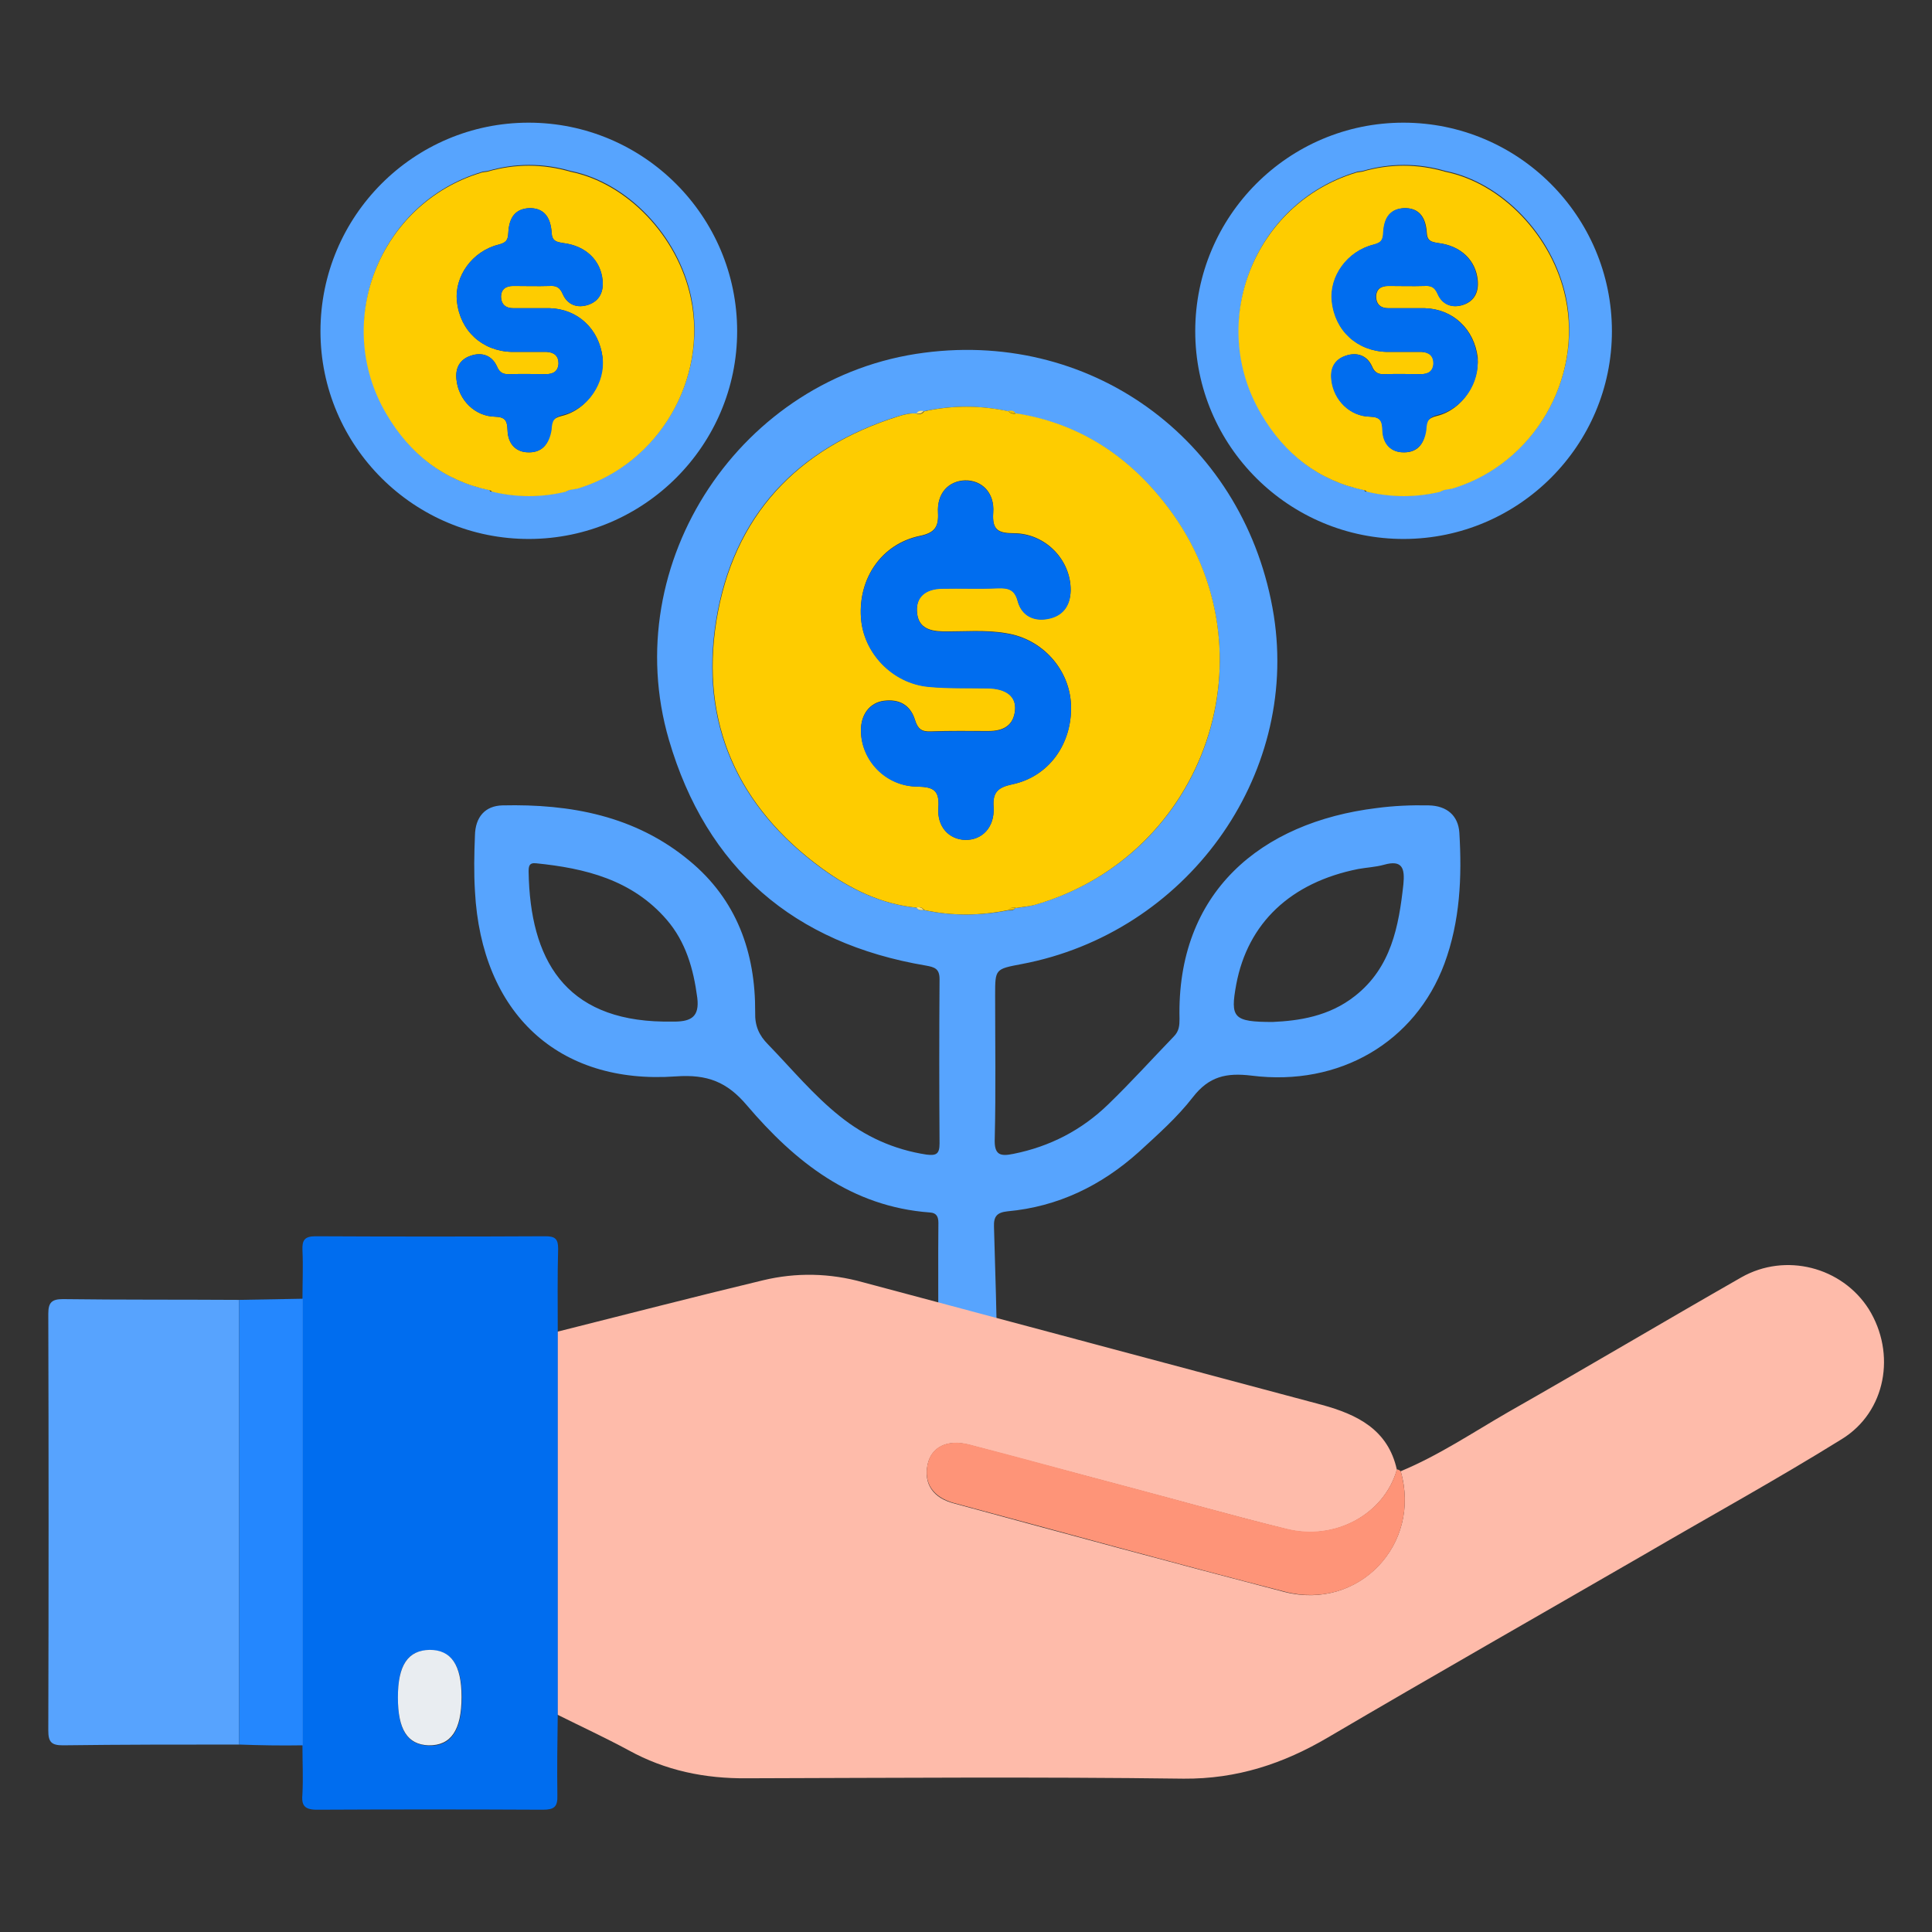 <?xml version="1.0" encoding="utf-8"?>
<!-- Generator: Adobe Illustrator 26.2.1, SVG Export Plug-In . SVG Version: 6.00 Build 0)  -->
<svg version="1.1" id="Layer_1" xmlns="http://www.w3.org/2000/svg" xmlns:xlink="http://www.w3.org/1999/xlink" x="0px" y="0px"
	 viewBox="0 0 504 504" style="enable-background:new 0 0 504 504;" xml:space="preserve">
<rect x="0" y="0" width="504" height="504" fill="#333333" stroke="none"/>
<style type="text/css">
	.st0{fill:#57A4FE;}
	.st1{fill:#FECC00;}
	.st2{fill:#F6DF7C;}
	.st3{fill:#F0C102;}
	.st4{fill:#006DEF;}
	.st5{fill:#FEBBAA;}
	.st6{fill:#57A3FE;}
	.st7{fill:#FE9478;}
	.st8{fill:#2487FE;}
	.st9{fill:#E9EDF1;}
</style>
<g>
	<path class="st0" d="M176.3,280.8c8.3-0.6,13.4,1.5,18.5,7.5c12.6,14.8,27.3,26.5,47.8,28c1.7,0.1,2.2,1.1,2.2,2.7
		c-0.1,6,0,30.2,0,36.7c0.1,0,2.4-3.4,2.5-3.3c4.7,1.9,7.9,2.1,12.8,3.3c0.1-7.8-0.6-27.9-0.8-35.7c-0.1-2.7,0.8-3.7,3.5-4
		c13.2-1.2,24.5-6.7,34.3-15.5c4.9-4.5,10-9,14.1-14.3c4.2-5.4,8.7-6.4,15.3-5.6c23,2.9,42.7-8.8,50.3-29.2
		c4.1-11.1,4.6-22.6,3.9-34.2c-0.3-4.4-3.2-7-8-7.1c-4.5-0.1-9.1,0.1-13.6,0.7c-30.2,3.7-52.2,22-51.4,55c0,1.7-0.1,3.2-1.5,4.6
		c-5.7,5.9-11.2,12-17.1,17.7c-6.9,6.7-15.2,11-24.7,12.9c-3.4,0.7-5.1,0.4-4.9-4c0.3-12.5,0.1-24.9,0.1-37.4c0-6.8,0-6.8,6.9-8.1
		c42.9-8.1,72.4-48.8,65.8-90.9c-7.1-44.7-46.4-74.4-91.1-68.6c-47.8,6.1-80.2,54.7-66.7,101c9.8,33.5,32.6,53.1,67.1,58.9
		c2.2,0.4,3.5,0.8,3.5,3.5c-0.1,14.3-0.1,28.6,0,42.9c0,2.8-0.9,3.2-3.4,2.9c-8.5-1.3-16-4.7-22.6-10c-6.9-5.5-12.6-12.4-18.7-18.7
		c-2.4-2.4-3.5-4.9-3.4-8.4c0.1-15.6-4.8-29.4-17.2-39.6c-14.1-11.7-31-14.8-48.7-14.4c-4.6,0.1-7.1,3.1-7.2,7.8
		c-0.2,4.9-0.3,9.7,0,14.6C125.6,264.3,145.6,283,176.3,280.8z M322.5,256.8c3-16,14.2-26.6,31.8-30.1c2.2-0.4,4.5-0.5,6.7-1.1
		c4.9-1.4,5.5,1,5.1,5.1c-1.2,11-3.2,21.7-12.6,29.1c-6.8,5.4-14.8,6.5-21.5,6.8C321.7,266.6,320.9,265.5,322.5,256.8z M241,237.4
		c-0.7,0-1.4,0.2-1.8-0.6c-9.3-0.9-17.5-4.9-24.9-10.3c-21.9-16-31.8-37.9-27.5-64.6c4.4-27.3,21-45,47.5-53.3
		c1.6-0.5,3.2-0.9,4.9-0.7c0.4-0.8,1.1-0.6,1.8-0.6c7.3-1.6,14.7-1.6,22,0c0.7-0.1,1.4-0.2,1.9,0.6c16.8,2.6,29.9,11.4,39.9,24.7
		c28.1,37.3,9.9,90.8-35.1,103.5c-1.6,0.4-3.2,0.6-4.9,0.8c-0.4,0.7-1.1,0.6-1.9,0.6C255.7,238.9,248.3,239,241,237.4z M139.8,225.2
		c12.9,1.3,25.1,4.3,34.1,14.7c5,5.8,7,12.8,8,20.4c0.6,4.9-1.6,6.1-5.6,6.2c-1.1,0-2.1,0-3.2,0c-25.9-0.4-34.8-16.4-35.2-39
		C137.9,226.2,137.9,225,139.8,225.2z"/>
	<path class="st1" d="M304.8,132.5c-10-13.3-23.1-22.1-39.9-24.7c0,0,0.1,0.1,0.1,0.1c-0.7,0.1-1.4,0-1.9-0.6
		c-7.3-1.6-14.7-1.6-22,0c-0.5,0.7-1.1,0.8-1.9,0.7c0,0,0.1-0.1,0.1-0.1c-1.7-0.2-3.3,0.2-4.9,0.7c-26.5,8.3-43.1,26.1-47.5,53.3
		c-4.3,26.7,5.6,48.6,27.5,64.6c7.4,5.4,15.5,9.4,24.9,10.3c0,0-0.1-0.1-0.1-0.1c0.7-0.1,1.4,0,1.9,0.7c7.3,1.6,14.7,1.5,22,0
		c0.5-0.7,1.2-0.7,1.9-0.6c0,0-0.1,0.1-0.1,0.1c1.6-0.3,3.3-0.4,4.9-0.8C314.7,223.3,332.9,169.7,304.8,132.5z M264.1,204.6
		c-3.8,0.8-5.2,2.1-4.9,6c0.3,5.2-3,8.6-7.4,8.5c-4.2-0.1-7.4-3.4-7-8.4c0.3-4.6-1.3-5.4-5.5-5.5c-8.2-0.1-14.6-6.9-14.7-14.5
		c-0.1-4.2,2.2-7.4,6-7.9c4-0.5,6.9,1.1,8.1,5c0.7,2.3,1.7,3.1,4.1,3c5-0.2,10-0.1,15-0.1c3.8,0,6.6-1.3,7-5.5
		c0.3-3.6-2.3-5.6-7.1-5.7c-5.2-0.1-10.4,0.1-15.5-0.4c-9.5-0.9-17-8.9-17.6-18c-0.7-10.3,5.4-19.2,15.3-21.3c3.9-0.8,5-2.3,4.8-6.1
		c-0.3-5,2.7-8.2,7-8.4c4.4-0.1,7.8,3.2,7.4,8.4c-0.3,4.5,1.2,5.4,5.5,5.4c8.3,0.1,14.8,7.1,14.7,14.9c-0.1,4.1-2.1,6.7-6,7.4
		c-3.7,0.7-6.8-0.9-7.8-4.6c-0.8-3.1-2.5-3.5-5.2-3.4c-4.9,0.2-9.7,0-14.6,0.1c-4.3,0.1-6.7,2.2-6.5,5.9c0.2,4.1,2.9,5.2,6.6,5.3
		c5.6,0.1,11.2-0.5,16.8,0.5c9.4,1.5,16.5,9.5,16.8,18.8C279.7,194.1,273.6,202.6,264.1,204.6z"/>
	<path class="st2" d="M241,107.2c-0.5,0.7-1.1,0.8-1.9,0.7C239.5,107,240.3,107.2,241,107.2z"/>
	<path class="st3" d="M264.9,107.8c-0.7,0.1-1.4,0-1.9-0.6C263.7,107.1,264.5,107,264.9,107.8z"/>
	<path class="st2" d="M239.1,236.7c0.7-0.1,1.4,0,1.9,0.7C240.3,237.4,239.5,237.6,239.1,236.7z"/>
	<path class="st3" d="M263,237.4c0.5-0.7,1.2-0.7,1.9-0.6C264.5,237.5,263.7,237.4,263,237.4z"/>
	<path class="st4" d="M224.6,190.8c-0.1-4.2,2.2-7.4,6-7.9c4-0.5,6.9,1.1,8.1,5c0.7,2.3,1.7,3.1,4.1,3c5-0.2,10-0.1,15-0.1
		c3.8,0,6.6-1.3,7-5.5c0.3-3.6-2.3-5.6-7.1-5.7c-5.2-0.1-10.4,0.1-15.5-0.4c-9.5-0.9-17-8.9-17.6-18c-0.7-10.3,5.4-19.2,15.3-21.3
		c3.9-0.8,5-2.3,4.8-6.1c-0.3-5,2.7-8.3,7-8.4c4.4-0.1,7.8,3.2,7.4,8.4c-0.3,4.5,1.2,5.4,5.5,5.4c8.3,0.1,14.8,7.1,14.7,14.9
		c-0.1,4.1-2.1,6.7-6,7.4c-3.7,0.7-6.8-0.9-7.8-4.6c-0.8-3.1-2.5-3.5-5.2-3.4c-4.9,0.2-9.7,0-14.6,0.1c-4.3,0.1-6.7,2.2-6.5,5.9
		c0.2,4.1,2.9,5.2,6.6,5.3c5.6,0.1,11.2-0.5,16.8,0.5c9.4,1.5,16.5,9.5,16.8,18.8c0.3,9.9-5.8,18.5-15.3,20.5
		c-3.8,0.8-5.2,2.1-4.9,6c0.3,5.2-3,8.6-7.4,8.5c-4.2-0.1-7.4-3.4-7-8.4c0.3-4.6-1.3-5.4-5.5-5.5
		C231.1,205.2,224.7,198.5,224.6,190.8z"/>
	<g>
		<path class="st0" d="M137.9,32c30,0,54.4,24.4,54.4,54.4c0,29.8-24.3,54.1-54.2,54.2c-30,0.1-54.5-24.2-54.5-54.2
			C83.6,56.4,107.9,32,137.9,32z M127.7,127.8c0.1,0.5,0.4,0.5,0.8,0.4c6.3,1.5,12.7,1.5,19,0c0.4-0.2,0.7-0.3,1.1-0.5
			c0,0,0.2,0,0.2,0c0.8-0.2,1.6-0.2,2.4-0.5c20.7-6.5,33.5-28.4,29.1-49.7c-3.4-16.1-16.6-29.9-31.4-32.9c-7.2-2.1-14.5-2.1-21.7,0
			c-0.6,0.1-1.2,0.1-1.7,0.3c-26.5,8.1-38.7,39-24.6,62.9C106.9,118.3,115.7,125.4,127.7,127.8L127.7,127.8z"/>
		<path class="st1" d="M180.2,77.7c-3.4-16.1-16.6-29.9-31.4-32.9c-7.2-2.1-14.5-2.1-21.7,0c-0.6,0.1-1.2,0.1-1.7,0.3
			c-26.5,8.1-38.7,39-24.6,62.9c6.1,10.4,14.9,17.4,27,19.9c0,0,0,0,0,0c0.2,0.1,0.5,0.3,0.7,0.4c6.3,1.5,12.7,1.5,19,0
			c0.3-0.2,0.7-0.3,1.1-0.5c0,0,0.2,0,0.2,0c0.8-0.2,1.6-0.2,2.4-0.5C171.9,120.8,184.7,98.9,180.2,77.7z M146.6,108.5
			c-2.5,0.6-3,1.6-3.1,3.9c-0.2,3.6-2.3,5.6-5.4,5.6c-3.3,0.1-5.6-2-5.7-5.8c-0.1-2.5-0.6-3.4-3.3-3.5c-5.2-0.1-9.4-4.3-10-9.5
			c-0.4-3,0.7-5.4,3.7-6.4c2.9-1,5.5-0.1,6.8,2.7c0.8,2,2,2.2,3.7,2.1c3-0.1,6.1,0,9.1,0c1.9,0,3.2-0.7,3.3-2.8c0-2-1.2-2.9-3.1-3
			c-3,0-6.1,0-9.1,0c-7.7-0.2-13.5-5.5-14.3-13.2c-0.7-6.5,4-13.1,10.9-14.8c1.9-0.5,2.4-1.1,2.5-3c0.2-4.3,2-6.3,5.4-6.5
			c3.5-0.1,5.6,1.9,5.9,6.3c0.1,2.3,1.2,2.5,3,2.8c5.9,0.7,9.8,4.5,10.3,9.7c0.3,3-0.8,5.4-3.7,6.4c-2.9,1-5.5,0-6.7-2.8
			c-0.8-1.8-1.7-2.2-3.4-2.1c-3.2,0.1-6.3,0-9.5,0c-1.9,0-3.2,0.8-3.2,2.9c0.1,2,1.3,2.9,3.2,2.9c3.2,0,6.3,0,9.5,0
			c7.3,0.2,12.9,5.4,13.8,12.9C157.7,100,153.2,106.9,146.6,108.5z"/>
		<path class="st4" d="M138.1,118c-3.3,0.1-5.6-2-5.7-5.8c-0.1-2.5-0.6-3.4-3.3-3.5c-5.2-0.1-9.4-4.3-10-9.5c-0.4-3,0.7-5.4,3.7-6.4
			c2.9-1,5.5-0.1,6.8,2.7c0.8,2,2,2.2,3.7,2.1c3-0.1,6.1,0,9.1,0c1.9,0,3.2-0.7,3.3-2.8c0-2-1.2-2.9-3.1-3c-3,0-6.1,0-9.1,0
			c-7.7-0.2-13.5-5.5-14.3-13.2c-0.7-6.5,4-13.1,10.9-14.8c1.9-0.5,2.4-1.1,2.5-3c0.2-4.3,2-6.3,5.4-6.5c3.5-0.1,5.6,1.9,5.9,6.3
			c0.1,2.3,1.2,2.5,3,2.8c5.9,0.7,9.8,4.5,10.3,9.7c0.3,3-0.8,5.4-3.7,6.4c-2.9,1-5.5,0-6.7-2.8c-0.8-1.8-1.7-2.2-3.4-2.1
			c-3.2,0.1-6.3,0-9.5,0c-1.9,0-3.2,0.8-3.2,2.9c0.1,2,1.3,2.9,3.2,2.9c3.2,0,6.3,0,9.5,0c7.3,0.2,12.9,5.4,13.8,12.9
			c0.8,6.4-3.7,13.3-10.2,14.9c-2.5,0.6-3,1.6-3.1,3.9C143.3,116,141.2,118,138.1,118z"/>
	</g>
	<g>
		<path class="st0" d="M366.1,32c30,0,54.4,24.4,54.4,54.4c0,29.8-24.3,54.1-54.2,54.2c-30,0.1-54.5-24.2-54.5-54.2
			C311.8,56.4,336.1,32,366.1,32z M355.9,127.8c0.1,0.5,0.4,0.5,0.8,0.4c6.3,1.5,12.7,1.5,19,0c0.4-0.2,0.7-0.3,1.1-0.5
			c0,0,0.2,0,0.2,0c0.8-0.2,1.6-0.2,2.4-0.5c20.7-6.5,33.5-28.4,29.1-49.7c-3.4-16.1-16.6-29.9-31.4-32.9c-7.2-2.1-14.5-2.1-21.7,0
			c-0.6,0.1-1.2,0.1-1.7,0.3c-26.5,8.1-38.7,39-24.6,62.9C335.1,118.3,343.9,125.4,355.9,127.8L355.9,127.8z"/>
		<path class="st1" d="M408.4,77.7c-3.4-16.1-16.6-29.9-31.4-32.9c-7.2-2.1-14.5-2.1-21.7,0c-0.6,0.1-1.2,0.1-1.7,0.3
			c-26.5,8.1-38.7,39-24.6,62.9c6.1,10.4,14.9,17.4,27,19.9c0,0,0,0,0,0c0.2,0.1,0.5,0.3,0.7,0.4c6.3,1.5,12.7,1.5,19,0
			c0.3-0.2,0.7-0.3,1.1-0.5c0,0,0.2,0,0.2,0c0.8-0.2,1.6-0.2,2.4-0.5C400.1,120.8,412.9,98.9,408.4,77.7z M374.9,108.5
			c-2.5,0.6-3,1.6-3.1,3.9c-0.2,3.6-2.3,5.6-5.4,5.6c-3.3,0.1-5.6-2-5.7-5.8c-0.1-2.5-0.6-3.4-3.3-3.5c-5.2-0.1-9.4-4.3-10-9.5
			c-0.4-3,0.7-5.4,3.7-6.4c2.9-1,5.5-0.1,6.8,2.7c0.8,2,2,2.2,3.7,2.1c3-0.1,6.1,0,9.1,0c1.9,0,3.2-0.7,3.3-2.8c0-2-1.2-2.9-3.1-3
			c-3,0-6.1,0-9.1,0c-7.7-0.2-13.5-5.5-14.3-13.2c-0.7-6.5,4-13.1,10.9-14.8c1.9-0.5,2.4-1.1,2.5-3c0.2-4.3,2-6.3,5.4-6.5
			c3.5-0.1,5.6,1.9,5.9,6.3c0.1,2.3,1.2,2.5,3,2.8c5.9,0.7,9.8,4.5,10.3,9.7c0.3,3-0.8,5.4-3.7,6.4c-2.9,1-5.5,0-6.7-2.8
			c-0.8-1.8-1.7-2.2-3.4-2.1c-3.2,0.1-6.3,0-9.5,0c-1.9,0-3.2,0.8-3.2,2.9c0.1,2,1.3,2.9,3.2,2.9c3.2,0,6.3,0,9.5,0
			c7.3,0.2,12.9,5.4,13.8,12.9C385.9,100,381.4,106.9,374.9,108.5z"/>
		<path class="st4" d="M366.3,118c-3.3,0.1-5.6-2-5.7-5.8c-0.1-2.5-0.6-3.4-3.3-3.5c-5.2-0.1-9.4-4.3-10-9.5c-0.4-3,0.7-5.4,3.7-6.4
			c2.9-1,5.5-0.1,6.8,2.7c0.8,2,2,2.2,3.7,2.1c3-0.1,6.1,0,9.1,0c1.9,0,3.2-0.7,3.3-2.8c0-2-1.2-2.9-3.1-3c-3,0-6.1,0-9.1,0
			c-7.7-0.2-13.5-5.5-14.3-13.2c-0.7-6.5,4-13.1,10.9-14.8c1.9-0.5,2.4-1.1,2.5-3c0.2-4.3,2-6.3,5.4-6.5c3.5-0.1,5.6,1.9,5.9,6.3
			c0.1,2.3,1.2,2.5,3,2.8c5.9,0.7,9.8,4.5,10.3,9.7c0.3,3-0.8,5.4-3.7,6.4c-2.9,1-5.5,0-6.7-2.8c-0.8-1.8-1.7-2.2-3.4-2.1
			c-3.2,0.1-6.3,0-9.5,0c-1.9,0-3.2,0.8-3.2,2.9c0.1,2,1.3,2.9,3.2,2.9c3.2,0,6.3,0,9.5,0c7.3,0.2,12.9,5.4,13.8,12.9
			c0.8,6.4-3.7,13.3-10.2,14.9c-2.5,0.6-3,1.6-3.1,3.9C371.6,116,369.4,118,366.3,118z"/>
	</g>
	<g>
		<path class="st5" d="M365.4,383.8c9.9-4.1,18.8-10.1,28-15.4c20.4-11.6,40.6-23.6,60.9-35.2c11.5-6.5,26.2-2.7,33.2,8.3
			c7.2,11.6,4.5,26.8-7,33.9c-16.9,10.5-34.2,20-51.5,30.1c-27.5,15.9-55.1,31.6-82.5,47.7c-11.7,6.9-23.8,10.9-37.7,10.8
			c-38.1-0.5-76.1-0.2-114-0.1c-10.9,0.1-21.2-2-30.8-7.3c-6.1-3.3-12.4-6.2-18.6-9.3c0-33.3,0-66.5,0-99.9
			c17.9-4.5,35.7-9.1,53.6-13.4c8.7-2.1,17.5-1.9,26.1,0.5c40,10.7,79.8,21.3,119.8,32c9.1,2.5,17.2,6.4,19.5,16.9
			c-3.3,11.6-16.1,18.7-28.8,15.5c-14.1-3.5-27.9-7.4-41.9-11.1c-13.6-3.6-27.2-7.3-40.9-10.9c-5.7-1.5-9.8,0.6-10.8,5.1
			c-1.1,5.1,1.4,8.8,6.9,10.2c28.7,7.8,57.4,15.6,86.2,23.1C354.4,420.2,370.9,402.9,365.4,383.8z"/>
		<path class="st4" d="M145.5,347.3c0,33.3,0,66.5,0,99.9c-0.1,7.1-0.2,14.1-0.1,21.2c0.1,3-0.9,3.7-3.8,3.7
			c-19.6-0.1-39.3-0.1-58.9,0c-3.4,0-4.1-1.2-3.8-4.2c0.2-4.2,0-8.2,0-12.4c0-38.8,0-77.7,0-116.5c0-4.3,0.2-8.7,0-12.9
			c-0.1-2.5,0.5-3.6,3.4-3.6c20,0.1,40,0.1,60,0c2.5,0,3.3,0.7,3.3,3.2C145.4,332.8,145.5,340.1,145.5,347.3z M103.8,442.8
			c0,8.6,2.5,12.4,8.1,12.6c5.7,0.2,8.6-3.9,8.6-12.6c0-8.3-2.7-12.3-8.3-12.3C106.4,430.4,103.8,434.3,103.8,442.8z"/>
		<path class="st6" d="M62.4,455.1c-15.4,0-30.7,0-46,0.2c-2.9,0-3.8-0.8-3.8-3.8c0.1-36.3,0.1-72.5,0-108.8c0-2.9,0.9-3.8,3.8-3.8
			c15.3,0.2,30.7,0.1,46,0.2C62.4,377.8,62.4,416.5,62.4,455.1z"/>
		<path class="st7" d="M365.4,383.8c5.5,19.1-10.9,36.5-30.3,31.4c-28.8-7.4-57.5-15.4-86.2-23.1c-5.5-1.5-8-5.2-6.9-10.2
			c1-4.5,5.1-6.5,10.8-5.1c13.6,3.5,27.2,7.3,40.9,10.9c14,3.7,27.9,7.7,41.9,11.1c12.7,3.2,25.6-3.9,28.8-15.5
			C364.8,383.4,365.1,383.5,365.4,383.8z"/>
		<path class="st8" d="M62.4,455.1c0-38.6,0-77.3,0-116c5.5-0.1,11-0.2,16.6-0.3c0,38.8,0,77.7,0,116.5
			C73.3,455.4,67.8,455.3,62.4,455.1z"/>
		<path class="st9" d="M103.8,442.8c0-8.4,2.6-12.3,8.3-12.4c5.6,0,8.3,3.9,8.3,12.3c0,8.7-2.8,12.7-8.6,12.6
			C106.3,455.1,103.8,451.2,103.8,442.8z"/>
	</g>
</g>
</svg>
